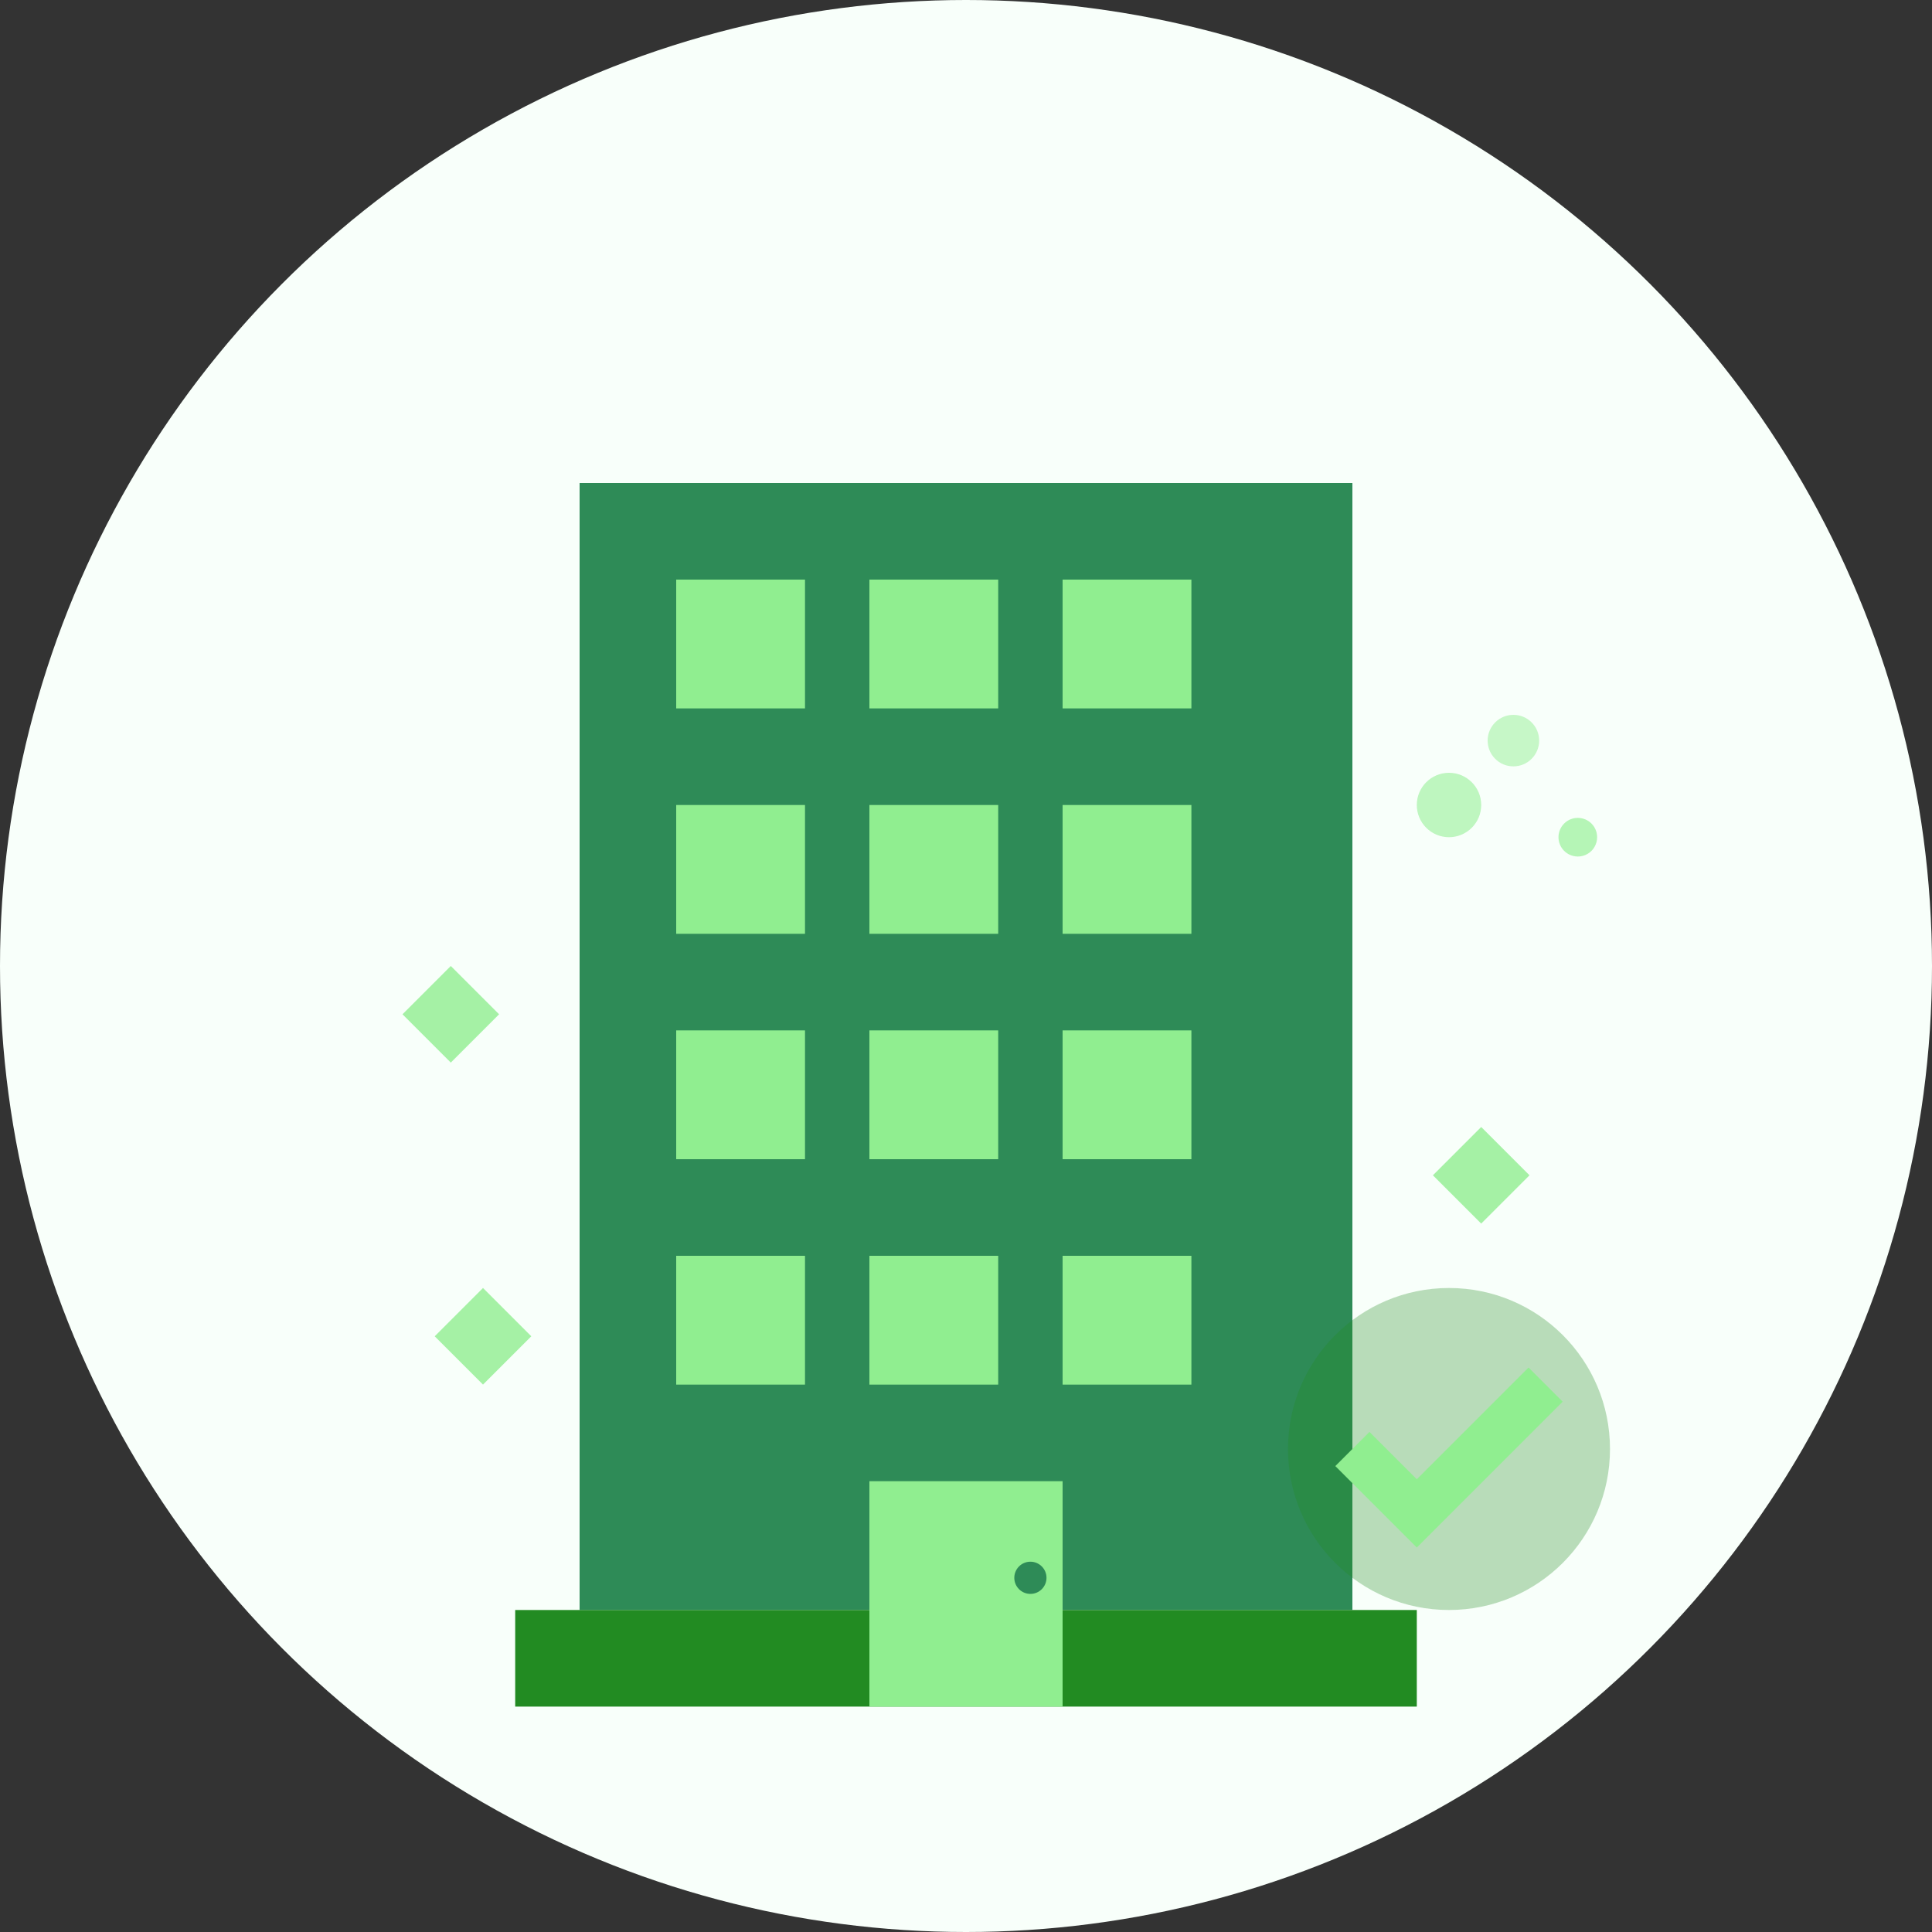 <svg width="60" height="60" viewBox="0 0 60 60" fill="none" xmlns="http://www.w3.org/2000/svg">
    <rect x="0" y="0" width="60" height="60" fill="#333333" stroke="none"/>
    <circle cx="30" cy="30" r="30" fill="#F8FFFA"/>
    
    <!-- Office building -->
    <rect x="18" y="15" width="24" height="35" fill="#2E8B57"/>
    <rect x="16" y="50" width="28" height="3" fill="#228B22"/>
    
    <!-- Windows grid -->
    <rect x="21" y="18" width="4" height="4" fill="#90EE90"/>
    <rect x="27" y="18" width="4" height="4" fill="#90EE90"/>
    <rect x="33" y="18" width="4" height="4" fill="#90EE90"/>
    
    <rect x="21" y="25" width="4" height="4" fill="#90EE90"/>
    <rect x="27" y="25" width="4" height="4" fill="#90EE90"/>
    <rect x="33" y="25" width="4" height="4" fill="#90EE90"/>
    
    <rect x="21" y="32" width="4" height="4" fill="#90EE90"/>
    <rect x="27" y="32" width="4" height="4" fill="#90EE90"/>
    <rect x="33" y="32" width="4" height="4" fill="#90EE90"/>
    
    <rect x="21" y="39" width="4" height="4" fill="#90EE90"/>
    <rect x="27" y="39" width="4" height="4" fill="#90EE90"/>
    <rect x="33" y="39" width="4" height="4" fill="#90EE90"/>
    
    <!-- Entrance door -->
    <rect x="27" y="46" width="6" height="7" fill="#90EE90"/>
    <circle cx="32" cy="49" r="0.5" fill="#2E8B57"/>
    
    <!-- Cleaning elements -->
    <g opacity="0.8">
        <!-- Cleaning spray effect -->
        <circle cx="45" cy="25" r="1" fill="#90EE90" opacity="0.7"/>
        <circle cx="47" cy="23" r="0.8" fill="#90EE90" opacity="0.6"/>
        <circle cx="49" cy="26" r="0.6" fill="#90EE90" opacity="0.8"/>
        
        <!-- Sparkles -->
        <path d="M14 30L15.5 31.5L14 33L12.5 31.5Z" fill="#90EE90"/>
        <path d="M46 35L47.5 36.5L46 38L44.5 36.5Z" fill="#90EE90"/>
        <path d="M15 40L16.5 41.5L15 43L13.5 41.5Z" fill="#90EE90"/>
    </g>
    
    <!-- Professional cleaning badge -->
    <circle cx="45" cy="45" r="5" fill="#228B22" opacity="0.3"/>
    <path d="M42 45L44 47L48 43" stroke="#90EE90" stroke-width="1.5" fill="none"/>
</svg>
